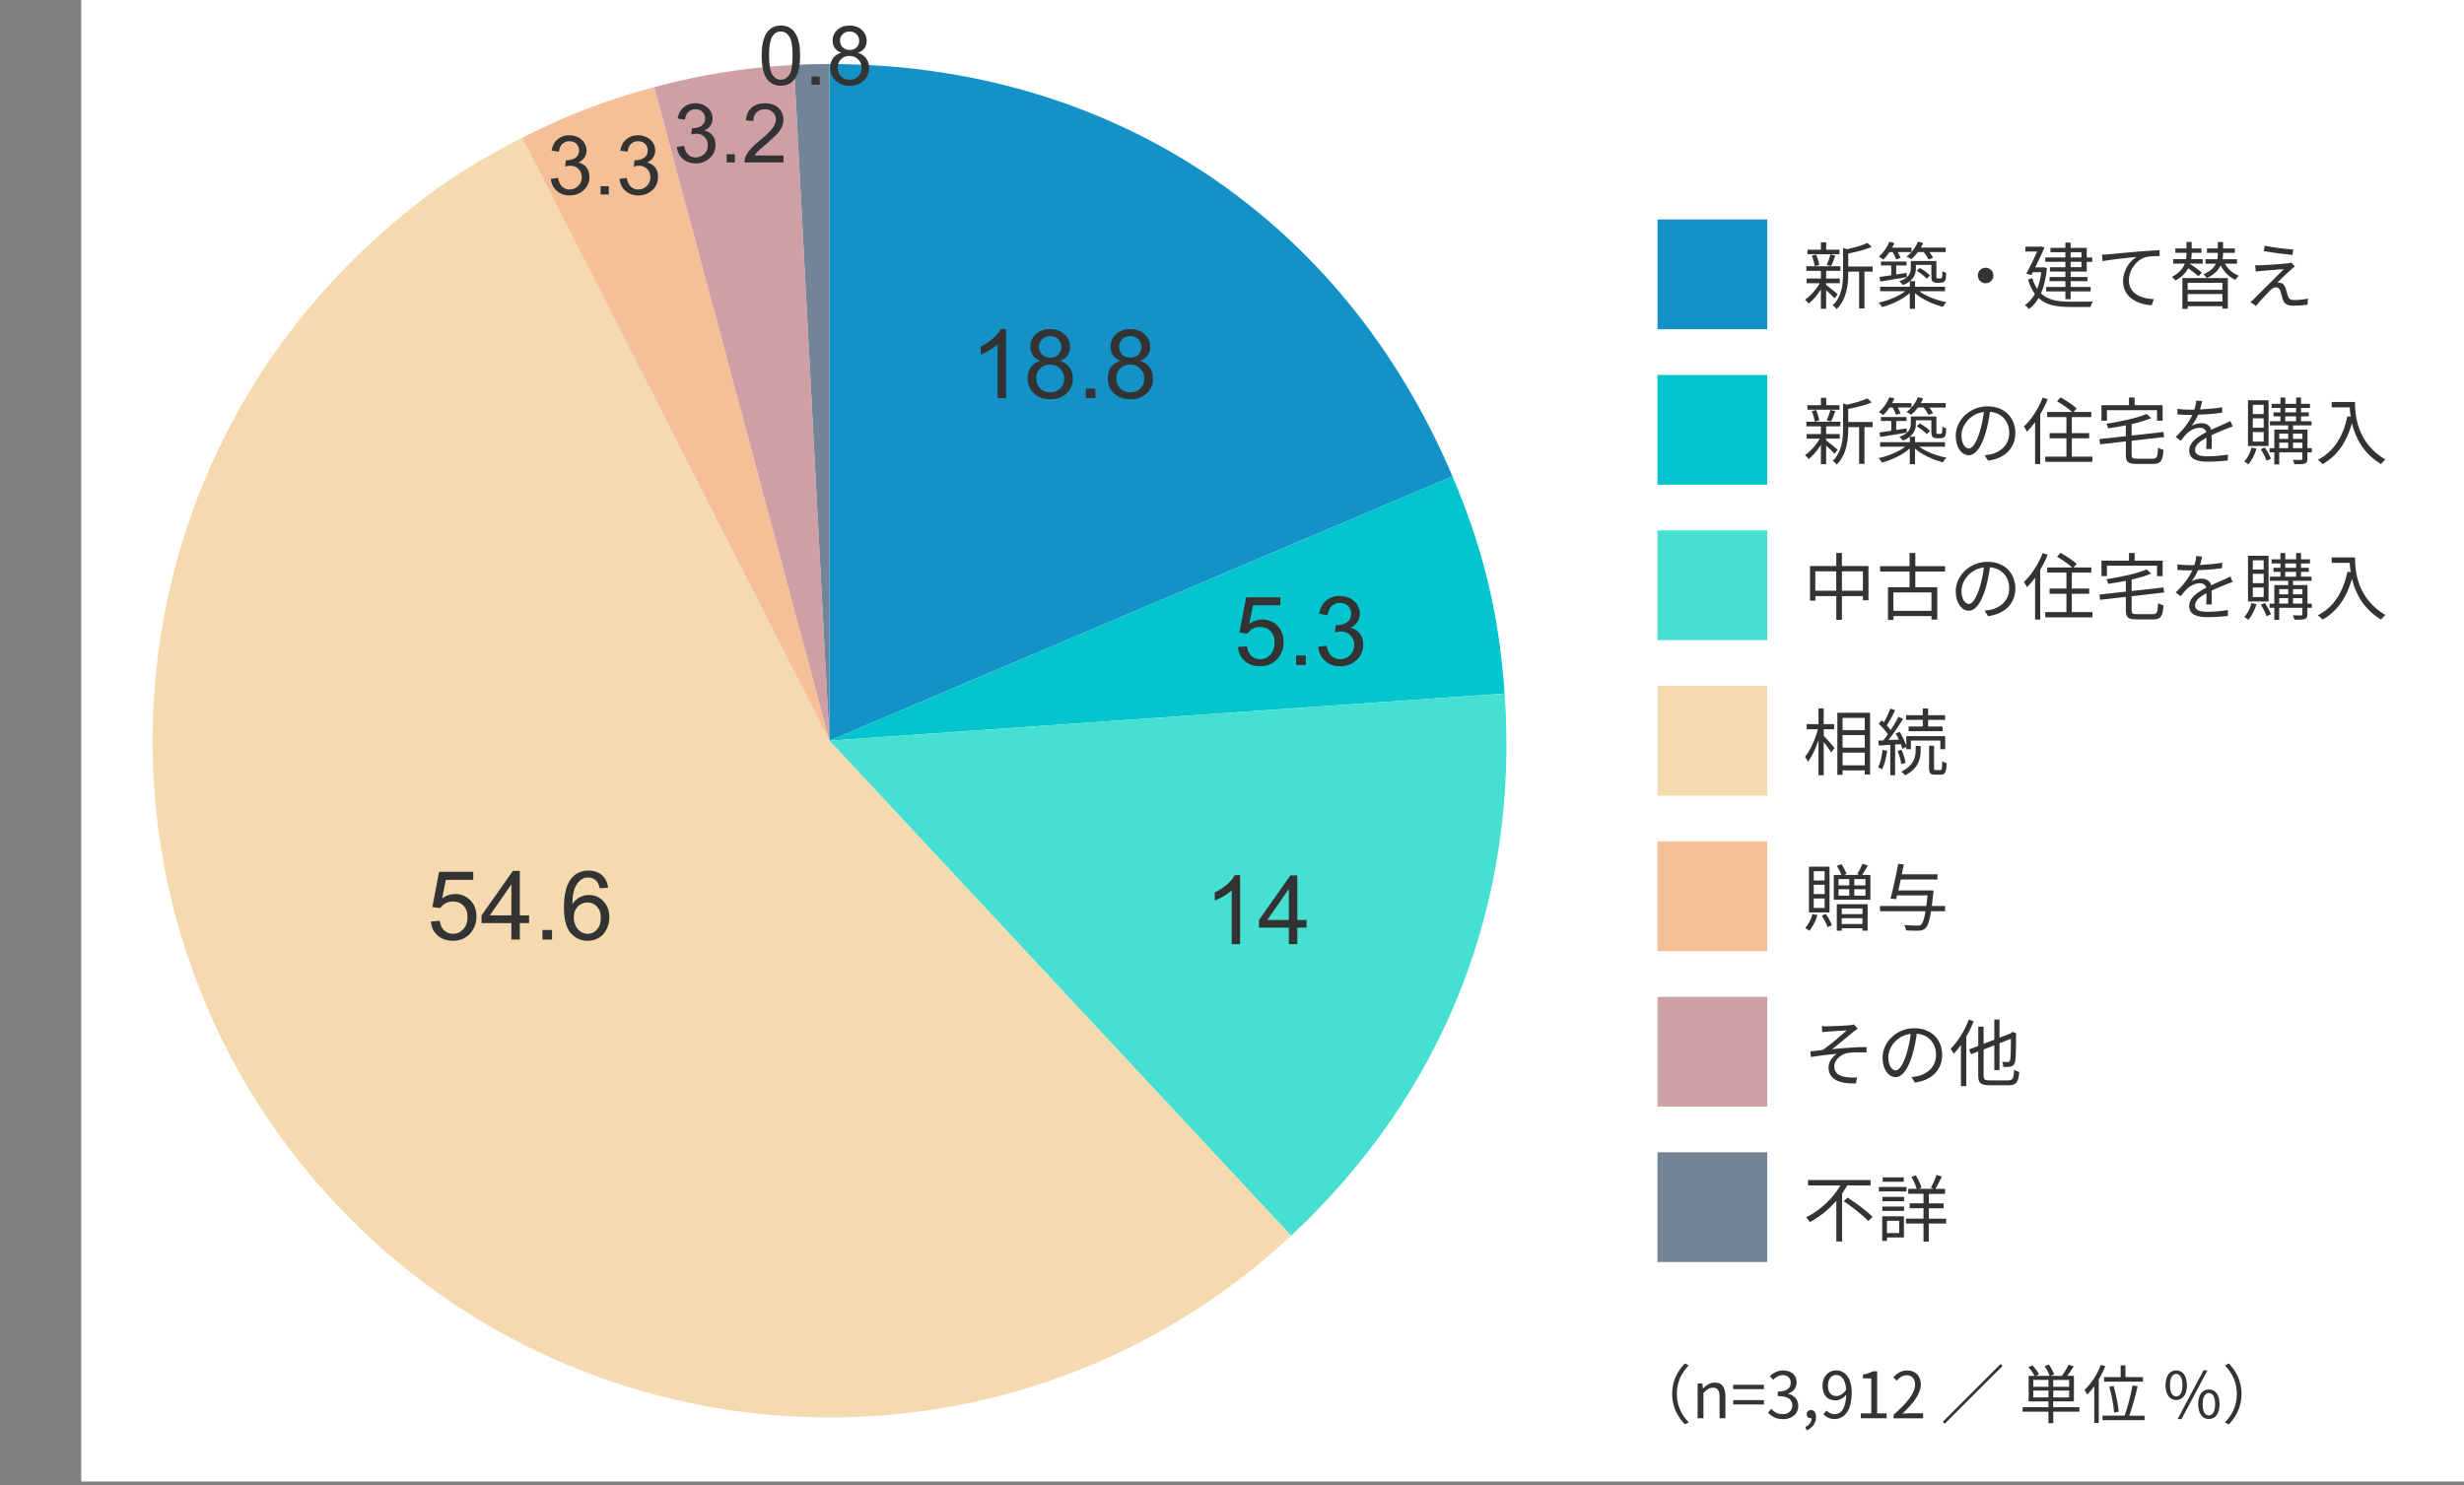 <?xml version="1.0" encoding="UTF-8"?><svg id="a" xmlns="http://www.w3.org/2000/svg" viewBox="0 0 538.76 324.83"><rect x="0" y="0" width="538.76" height="324.83" fill="#808080" stroke="none"/><defs><style>.b{fill:#f5bf98;}.c{fill:#f5dab0;}.d{fill:#fff;}.e{fill:#ce9fa5;}.f{fill:#738499;}.g{fill:#45e0d1;}.h{isolation:isolate;}.i{fill:#1492c7;}.j{fill:#04c4cd;}.k{fill:#333;}</style></defs><rect class="d" x="17.76" width="521" height="324"/><path class="i" d="M181.36,162V14c61.47,0,112.22,33.59,136.23,90.17l-136.23,57.83Z"/><path class="j" d="M181.36,162l136.23-57.83c6.77,15.95,10.2,30.22,11.4,47.5l-147.64,10.32Z"/><path class="g" d="M181.36,162l147.64-10.32c3.19,45.66-13.23,87.35-46.7,118.56l-100.94-108.24Z"/><path class="c" d="M181.36,162l100.94,108.24c-59.78,55.75-153.43,52.47-209.18-7.3-55.75-59.78-52.47-153.43,7.3-209.18,11-10.26,20.34-16.8,33.75-23.63l67.19,131.87Z"/><path class="b" d="M181.36,162L114.17,30.13c9.61-4.9,18.46-8.3,28.89-11.09l38.31,142.96Z"/><path class="e" d="M181.36,162L143.05,19.04c10.11-2.71,20.11-4.29,30.56-4.84l7.75,147.8Z"/><path class="f" d="M181.36,162l-7.75-147.8c2.61-.14,5.13-.2,7.75-.2v148Z"/><path class="k" d="M365.62,304.84c0-2.73,1.11-4.96,2.79-6.67l.84.43c-1.61,1.67-2.61,3.74-2.61,6.23s.99,4.57,2.61,6.23l-.84.43c-1.68-1.71-2.79-3.94-2.79-6.67Z"/><path class="k" d="M371.18,302.56h1.05l.11,1.09h.04c.73-.71,1.51-1.29,2.55-1.29,1.6,0,2.33,1.04,2.33,2.98v4.82h-1.27v-4.65c0-1.43-.43-2.03-1.44-2.03-.78,0-1.32.39-2.09,1.16v5.52h-1.27v-7.61Z"/><path class="k" d="M378.97,302.85h6.71v.95h-6.71v-.95ZM378.97,306.2h6.71v.95h-6.71v-.95Z"/><path class="k" d="M386.62,308.94l.64-.84c.6.63,1.39,1.18,2.55,1.18s2.09-.73,2.09-1.9c0-1.23-.83-2.06-3.19-2.06v-.98c2.12,0,2.84-.85,2.84-1.96,0-1-.67-1.62-1.74-1.65-.83.03-1.55.45-2.13,1.02l-.69-.81c.77-.71,1.68-1.23,2.87-1.23,1.72,0,2.98.92,2.98,2.58,0,1.25-.74,2.07-1.83,2.48v.06c1.22.28,2.19,1.2,2.19,2.61,0,1.83-1.47,2.93-3.29,2.93-1.61,0-2.62-.67-3.29-1.4Z"/><path class="k" d="M394.72,312.07c.87-.38,1.39-1.05,1.4-1.91-.06.01-.1.01-.15.01-.49,0-.94-.31-.94-.9,0-.55.45-.9.97-.9.67,0,1.08.57,1.08,1.51,0,1.34-.78,2.4-2.04,2.93l-.31-.76Z"/><path class="k" d="M399.39,308.5c.43.49,1.06.78,1.72.78,1.33,0,2.48-1.09,2.58-4.29-.62.77-1.5,1.27-2.37,1.27-1.71,0-2.83-1.11-2.83-3.24,0-1.99,1.34-3.33,2.94-3.33,1.98,0,3.45,1.62,3.45,4.89,0,4.16-1.79,5.76-3.73,5.76-1.11,0-1.89-.45-2.46-1.05l.7-.8ZM403.67,303.94c-.14-2.12-.92-3.24-2.24-3.24-.98,0-1.74.92-1.74,2.33s.62,2.28,1.83,2.28c.69,0,1.46-.39,2.14-1.37Z"/><path class="k" d="M406.88,309.1h2.28v-7.66h-1.82v-.81c.91-.17,1.57-.41,2.13-.73h.98v9.2h2.06v1.06h-5.63v-1.06Z"/><path class="k" d="M414.03,309.41c3.22-2.82,4.71-4.86,4.71-6.62,0-1.18-.62-2.03-1.89-2.03-.84,0-1.57.52-2.13,1.19l-.74-.73c.84-.91,1.72-1.51,3.03-1.51,1.83,0,2.98,1.21,2.98,3.04,0,2.04-1.61,4.13-4.02,6.42.53-.04,1.16-.1,1.68-.1h2.84v1.11h-6.46v-.76Z"/><path class="k" d="M437.43,298.31l.42.42-12.63,12.63-.42-.42,12.63-12.63Z"/><path class="k" d="M454.69,308.73h-5.74v2.51h-1.05v-2.51h-5.64v-.97h5.64v-1.27h-4.33v-5.59h1.29c-.27-.55-.83-1.34-1.32-1.92l.88-.39c.53.59,1.15,1.42,1.43,1.95l-.71.36h3.01c-.18-.59-.63-1.47-1.08-2.13l.92-.35c.46.67.97,1.57,1.15,2.16l-.8.32h2.49c.52-.67,1.13-1.71,1.47-2.44l1.12.36c-.43.7-.95,1.47-1.42,2.07h1.47v5.59h-4.54v1.27h5.74v.97ZM444.59,303.28h3.31v-1.5h-3.31v1.5ZM447.9,305.61v-1.5h-3.31v1.5h3.31ZM452.42,301.79h-3.47v1.5h3.47v-1.5ZM452.42,304.11h-3.47v1.5h3.47v-1.5Z"/><path class="k" d="M460.33,298.79c-.39.98-.88,1.96-1.43,2.89v9.51h-.98v-8.01c-.49.67-1.01,1.3-1.54,1.82-.11-.24-.42-.77-.6-1.02,1.42-1.32,2.77-3.38,3.59-5.49l.97.31ZM468.91,309.6v.98h-9.19v-.98h4.83c.64-1.76,1.37-4.59,1.74-6.62l1.12.2c-.48,2.07-1.21,4.69-1.85,6.43h3.35ZM463.69,301.18v-2.58h1.05v2.58h3.82v.98h-8.5v-.98h3.63ZM462.26,308.94c-.1-1.4-.53-3.82-1.04-5.67l.92-.17c.53,1.85,1.01,4.23,1.13,5.62l-1.02.22Z"/><path class="k" d="M473.5,302.92c0-2.06.92-3.22,2.33-3.22s2.34,1.16,2.34,3.22-.92,3.26-2.34,3.26-2.33-1.19-2.33-3.26ZM477.2,302.92c0-1.64-.56-2.44-1.37-2.44s-1.36.8-1.36,2.44.56,2.47,1.36,2.47,1.37-.83,1.37-2.47ZM481.79,299.7h.87l-5.67,10.65h-.85l5.66-10.65ZM480.64,307.09c0-2.06.94-3.22,2.34-3.22s2.33,1.16,2.33,3.22-.92,3.25-2.33,3.25-2.34-1.18-2.34-3.25ZM484.34,307.09c0-1.64-.56-2.44-1.36-2.44s-1.37.8-1.37,2.44.56,2.46,1.37,2.46,1.36-.83,1.36-2.46Z"/><path class="k" d="M490.12,304.84c0,2.73-1.11,4.96-2.79,6.67l-.84-.43c1.61-1.67,2.61-3.74,2.61-6.23s-1-4.57-2.61-6.23l.84-.43c1.68,1.71,2.79,3.94,2.79,6.67Z"/><rect class="f" x="362.41" y="252" width="24" height="24"/><path class="k" d="M403.92,259.25c-.35.59-.74,1.17-1.14,1.76v10.5h-1.26v-8.9c-1.62,1.84-3.57,3.49-5.79,4.66-.18-.3-.56-.77-.8-1.04,3.15-1.58,5.89-4.24,7.47-6.98h-7.07v-1.18h13.67v1.18h-5.07ZM403.99,261.92c1.86,1.2,4.29,2.99,5.46,4.21l-.94.91c-1.14-1.22-3.51-3.11-5.39-4.35l.88-.77Z"/><path class="k" d="M416.86,260.56h-6.04v-.98h6.04v.98ZM416.3,270.63h-3.71v.74h-1.04v-5.36h4.75v4.63ZM411.58,261.75h4.74v.95h-4.74v-.95ZM411.58,263.86h4.74v.96h-4.74v-.96ZM416.27,258.45h-4.61v-.96h4.61v.96ZM412.59,266.98v2.69h2.67v-2.69h-2.67ZM425.51,267.59h-3.78v3.95h-1.15v-3.95h-3.84v-1.09h3.84v-2.27h-3.04v-1.07h3.04v-2.08h-3.34v-1.1h1.84c-.21-.75-.67-1.81-1.15-2.59l.96-.35c.53.85,1.07,1.97,1.25,2.71l-.58.24h3.22l-.58-.22c.4-.77.96-1.98,1.22-2.83l1.17.37c-.45.91-.96,1.97-1.39,2.69h2.1v1.1h-3.55v2.08h3.22v1.07h-3.22v2.27h3.78v1.09Z"/><rect class="e" x="362.41" y="218" width="24" height="24"/><path class="k" d="M399.65,224.45c.69,0,3.95-.13,4.87-.24.37-.03.67-.1.86-.16l.82.93c-.22.13-.62.4-.85.59-1.18.98-3.47,2.88-4.74,3.89,2.4-.26,5.25-.48,7.52-.48v1.2c-1.55-.08-3.07-.06-4.02.08-1.54.21-3.04,1.52-3.04,2.99,0,1.58,1.28,2.13,2.72,2.32.93.13,1.71.11,2.27.06l-.26,1.3c-3.87.16-5.99-1.06-5.99-3.49,0-1.34,1.02-2.5,1.84-2.98-1.7.14-3.81.4-5.7.7l-.11-1.22c.85-.08,1.92-.22,2.72-.32,1.73-1.18,4.23-3.38,5.23-4.27-.71.05-3.46.19-4.15.26-.4.03-.88.06-1.22.1l-.06-1.31c.38.05.78.06,1.26.05Z"/><path class="k" d="M417.94,235.54c.5-.03.98-.11,1.36-.19,2.03-.45,4.02-1.95,4.02-4.69,0-2.4-1.52-4.37-4.21-4.59-.21,1.47-.51,3.07-.94,4.56-.98,3.25-2.24,4.93-3.71,4.93s-2.83-1.63-2.83-4.24c0-3.44,3.07-6.45,6.95-6.45s6.08,2.62,6.08,5.83-2.19,5.55-5.97,6.05l-.74-1.2ZM416.9,230.36c.4-1.31.71-2.82.88-4.27-3.04.38-4.9,2.99-4.9,5.12,0,2,.93,2.88,1.62,2.88s1.58-1.06,2.4-3.73Z"/><path class="k" d="M431.55,223.33c-.45,1.15-.99,2.29-1.62,3.38v10.82h-1.17v-9c-.51.72-1.06,1.38-1.58,1.94-.13-.26-.46-.86-.67-1.12,1.57-1.54,3.06-3.92,3.95-6.35l1.09.34ZM439.14,236.26c.98,0,1.14-.43,1.28-2.32.29.21.75.42,1.1.5-.21,2.19-.58,2.9-2.34,2.9h-4.18c-1.89,0-2.46-.45-2.46-2.19v-5.2l-1.55.61-.46-1.04,2.02-.78v-4.21h1.17v3.75l2.34-.91v-4.39h1.14v3.95l2.5-.96.14-.13.21-.18.82.34-.05.21c0,2.88-.05,5.19-.19,5.86-.13.74-.46,1.04-.96,1.17-.43.11-1.14.13-1.62.11-.03-.35-.14-.83-.29-1.12.43.03,1.01.03,1.22.03.29,0,.45-.06.54-.48.13-.43.16-2.11.18-4.61l-2.5.98v5.87h-1.14v-5.43l-2.34.93v5.63c0,.91.21,1.12,1.33,1.12h4.1Z"/><rect class="b" x="362.41" y="184" width="24" height="24"/><path class="k" d="M397.39,200.12c-.37,1.31-1.06,2.59-1.78,3.44-.19-.18-.64-.48-.9-.64.74-.75,1.3-1.89,1.6-3.04l1.07.24ZM400.03,199.54h-4.5v-10h4.5v10ZM398.96,190.53h-2.38v2.03h2.38v-2.03ZM398.96,193.49h-2.38v2.05h2.38v-2.05ZM398.96,196.49h-2.38v2.08h2.38v-2.08ZM399.22,199.86c.53.77,1.07,1.79,1.33,2.46l-.94.45c-.22-.67-.78-1.75-1.28-2.51l.9-.4ZM408.96,191.36v5.41h-8v-5.41h1.67c-.19-.59-.61-1.39-.99-2l.99-.37c.45.66.93,1.55,1.12,2.13l-.56.24h3.41l-.53-.19c.4-.61.9-1.58,1.15-2.26l1.17.37c-.4.74-.85,1.5-1.23,2.08h1.81ZM401.62,197.75h6.74v5.79h-1.12v-.54h-4.53v.54h-1.09v-5.79ZM402,193.64h2.35v-1.38h-2.35v1.38ZM402,195.88h2.35v-1.41h-2.35v1.41ZM402.71,198.68v1.23h4.53v-1.23h-4.53ZM407.23,202.07v-1.26h-4.53v1.26h4.53ZM407.89,192.26h-2.45v1.38h2.45v-1.38ZM407.89,194.47h-2.45v1.41h2.45v-1.41Z"/><path class="k" d="M425.28,199.29h-3.06c-.32,2.13-.69,3.18-1.18,3.68-.4.4-.79.51-1.42.56-.58.03-1.71.02-2.85-.06-.03-.34-.19-.85-.43-1.17,1.23.11,2.4.13,2.87.13.4,0,.62-.03.83-.21.38-.34.7-1.22.99-2.93h-9.96v-1.15h10.12c.1-.67.18-1.44.27-2.32h-6.66c-.06.3-.14.58-.21.83l-1.23-.13c.54-1.92,1.26-5.22,1.68-7.6l1.22.11c-.13.67-.27,1.42-.43,2.18h7.8v1.14h-8.02c-.18.82-.37,1.63-.54,2.38h7.68s-.02.38-.03.56c-.11,1.09-.21,2.03-.32,2.85h2.9v1.15Z"/><rect class="c" x="362.41" y="150" width="24" height="24"/><path class="k" d="M398.77,160.9c.58.59,2.03,2.26,2.35,2.69l-.74.98c-.29-.53-1.01-1.52-1.62-2.3v7.27h-1.14v-7.65c-.62,1.84-1.46,3.62-2.32,4.71-.13-.34-.43-.8-.62-1.09,1.1-1.33,2.24-3.81,2.8-6.02h-2.45v-1.12h2.59v-3.43h1.14v3.43h2.27v1.12h-2.27v1.42ZM408.9,155.88v13.51h-1.17v-.91h-4.85v.96h-1.14v-13.56h7.16ZM402.88,157v2.67h4.85v-2.67h-4.85ZM402.88,163.51h4.85v-2.75h-4.85v2.75ZM407.73,167.37v-2.77h-4.85v2.77h4.85Z"/><path class="k" d="M412.64,164.18c-.22,1.5-.59,3.04-1.1,4.07-.18-.14-.66-.35-.88-.43.5-.98.8-2.42.98-3.81l1.01.18ZM414.37,162.81v6.74h-1.06v-6.67l-2.51.16-.11-1.07,1.1-.05c.32-.4.66-.85.99-1.33-.46-.72-1.26-1.63-1.98-2.32l.64-.75c.16.14.32.29.48.45.53-.91,1.09-2.13,1.42-3.01l1.04.38c-.54,1.1-1.23,2.4-1.84,3.3.34.35.62.7.86,1.02.66-.99,1.26-2.03,1.71-2.9l1.01.46c-.91,1.46-2.13,3.27-3.22,4.63l2.3-.11c-.22-.46-.46-.93-.72-1.34l.88-.35c.59.93,1.17,2.15,1.46,3.01v-2.06h8.5v2.85h-1.06v-1.89h-6.44v1.89h-1.01v-.48l-.86.4c-.06-.3-.18-.66-.34-1.02l-1.26.08ZM415.71,167.13c-.08-.77-.4-1.98-.8-2.9l.88-.26c.4.91.75,2.1.85,2.88l-.93.27ZM418.87,163.13h1.09v.99c0,1.58-.35,3.9-3.39,5.44-.19-.22-.56-.59-.85-.8,2.85-1.39,3.15-3.39,3.15-4.66v-.98ZM420.42,157.43h-3.65v-1.01h3.65v-1.49h1.17v1.49h3.71v1.01h-3.71v1.46h3.17v1.01h-7.43v-1.01h3.09v-1.46ZM424.26,168.42c.32,0,.4-.26.43-1.97.21.21.67.38.96.46-.08,2-.37,2.51-1.26,2.51h-1.28c-1.06,0-1.31-.32-1.31-1.47v-4.85h1.09v4.85c0,.4.05.46.37.46h1.01Z"/><rect class="g" x="362.41" y="116" width="24" height="24"/><path class="k" d="M408.55,123.78v7.49h-1.22v-.91h-4.59v5.19h-1.23v-5.19h-4.58v.99h-1.17v-7.57h5.75v-2.85h1.23v2.85h5.81ZM401.5,129.19v-4.24h-4.58v4.24h4.58ZM407.33,129.19v-4.24h-4.59v4.24h4.59Z"/><path class="k" d="M418.79,124.98v3.44h4.8v7.09h-1.26v-.78h-8.32v.85h-1.2v-7.15h4.72v-3.44h-6.45v-1.17h6.45v-2.88h1.26v2.88h6.51v1.17h-6.51ZM422.32,129.56h-8.32v4.03h8.32v-4.03Z"/><path class="k" d="M433.94,133.54c.5-.03.98-.11,1.36-.19,2.03-.45,4.02-1.95,4.02-4.69,0-2.4-1.52-4.37-4.21-4.59-.21,1.47-.51,3.07-.94,4.56-.98,3.25-2.24,4.93-3.71,4.93s-2.83-1.63-2.83-4.24c0-3.44,3.07-6.45,6.95-6.45s6.08,2.62,6.08,5.83-2.19,5.55-5.97,6.05l-.74-1.2ZM432.9,128.36c.4-1.31.71-2.82.88-4.27-3.04.38-4.9,2.99-4.9,5.12,0,2,.93,2.88,1.62,2.88s1.58-1.06,2.4-3.73Z"/><path class="k" d="M447.73,121.31c-.45,1.12-1.01,2.26-1.63,3.3v10.88h-1.12v-9.17c-.58.8-1.17,1.5-1.78,2.11-.11-.26-.46-.9-.67-1.15,1.62-1.52,3.17-3.89,4.1-6.31l1.1.34ZM457.51,133.86v1.14h-10.31v-1.14h4.63v-4h-3.68v-1.14h3.68v-3.5h-4.21v-1.12h5.46c-.78-.72-2.19-1.7-3.31-2.35l.78-.85c1.18.67,2.75,1.7,3.52,2.42l-.69.78h3.89v1.12h-4.26v3.5h3.79v1.14h-3.79v4h4.5Z"/><path class="k" d="M470.71,134.31c.93,0,1.07-.42,1.17-2.42.29.22.83.4,1.18.5-.19,2.4-.58,3.07-2.29,3.07h-3.57c-1.86,0-2.38-.42-2.38-1.97v-2.96l-5.62.64-.16-1.14,5.78-.64v-2.37c-1.3.26-2.63.48-3.87.66-.05-.29-.22-.75-.37-1.01,3.19-.5,6.8-1.25,8.79-2.16l.98.94c-1.17.5-2.66.93-4.26,1.3v2.5l6.95-.78.16,1.1-7.11.82v3.11c0,.67.18.82,1.2.82h3.42ZM460.69,126h-1.2v-3.39h6.02v-1.67h1.23v1.67h6.13v3.39h-1.23v-2.29h-10.95v2.29Z"/><path class="k" d="M482.4,132.17c.05-.61.06-1.63.06-2.46-1.47.8-2.5,1.62-2.5,2.66,0,1.25,1.23,1.42,2.87,1.42,1.23,0,2.93-.14,4.32-.38l-.03,1.3c-1.2.14-2.96.26-4.34.26-2.27,0-4.1-.48-4.1-2.42s1.89-3.06,3.73-4.02c-.16-.66-.74-.98-1.42-.98-1.04,0-2,.51-2.74,1.17-.45.43-.9,1.02-1.44,1.67l-1.09-.82c2.02-1.95,3.06-3.59,3.65-4.83h-.66c-.67,0-1.74-.03-2.61-.1v-1.2c.85.1,1.95.16,2.67.16.34,0,.67,0,1.04-.02.22-.7.37-1.42.4-1.97l1.31.11c-.11.45-.26,1.1-.48,1.83,1.62-.08,3.35-.22,4.85-.48l-.02,1.18c-1.57.24-3.52.38-5.25.45-.35.82-.85,1.7-1.42,2.43.58-.37,1.49-.59,2.19-.59,1.02,0,1.86.5,2.1,1.44,1.09-.51,2.05-.9,2.88-1.28.48-.21.87-.4,1.31-.62l.51,1.2c-.4.11-.98.34-1.39.5-.9.35-2.03.82-3.23,1.38.02.91.03,2.26.05,3.03h-1.23Z"/><path class="k" d="M493.39,132.12c-.37,1.31-1.06,2.59-1.78,3.44-.19-.18-.64-.48-.9-.64.74-.75,1.3-1.89,1.6-3.04l1.07.24ZM496.03,131.54h-4.5v-10h4.5v10ZM494.96,122.53h-2.38v2.03h2.38v-2.03ZM494.96,125.49h-2.38v2.05h2.38v-2.05ZM494.96,128.49h-2.38v2.08h2.38v-2.08ZM495.22,131.86c.53.77,1.07,1.79,1.33,2.46l-.94.45c-.22-.67-.78-1.75-1.28-2.51l.9-.4ZM505.48,132.92h-.96v1.39c0,.58-.13.88-.53,1.06-.45.16-1.17.16-2.32.16-.05-.27-.19-.69-.34-.96.83.02,1.6.02,1.82.02.19-.02.27-.06.27-.27v-1.39h-5.06v2.64h-1.07v-2.64h-1.04v-.91h1.04v-4.07h3.03v-.93h-4v-.9h2.31v-1.06h-1.52v-.88h1.52v-.96h-1.94v-.9h1.94v-1.38h1.06v1.38h2.37v-1.38h1.07v1.38h1.95v.9h-1.95v.96h1.7v.88h-1.7v1.06h2.29v.9h-4.03v.93h3.14v4.07h.96v.91ZM498.37,128.84v1.14h1.95v-1.14h-1.95ZM498.37,132.01h1.95v-1.2h-1.95v1.2ZM499.68,124.18h2.37v-.96h-2.37v.96ZM499.68,126.12h2.37v-1.06h-2.37v1.06ZM501.38,128.84v1.14h2.05v-1.14h-2.05ZM503.43,132.01v-1.2h-2.05v1.2h2.05Z"/><path class="k" d="M514.93,121.91c0,2.83.37,8.87,6.64,12.6-.27.19-.75.7-.96.99-3.94-2.39-5.63-5.89-6.35-8.92-1.18,4.15-3.2,7.06-6.39,8.93-.22-.24-.75-.74-1.07-.94,3.54-1.84,5.51-5.06,6.48-9.54l.7.11c-.11-.74-.18-1.44-.21-2.05h-3.94v-1.18h5.09Z"/><rect class="j" x="362.41" y="82" width="24" height="24"/><path class="k" d="M401.12,99.24c-.34-.4-1.15-1.18-1.83-1.79v4.07h-1.15v-4.21c-.78,1.23-1.78,2.38-2.67,3.09-.19-.27-.54-.66-.8-.87,1.15-.75,2.42-2.19,3.22-3.6h-2.87v-1.01h3.12v-1.68h-3.17v-1.01h7.43v1.01h-3.11v1.68h2.98v1.01h-2.98v.38c.61.45,2.16,1.71,2.53,2.05l-.7.88ZM402.21,89.6h-7.01v-.99h2.95v-1.62h1.15v1.62h2.91v.99ZM396.78,92.21c-.06-.62-.32-1.58-.62-2.3l.93-.24c.34.72.61,1.66.69,2.27l-.99.27ZM399.41,91.96c.29-.64.66-1.63.8-2.32l1.09.26c-.3.8-.62,1.7-.93,2.27l-.96-.21ZM409.46,93.41h-1.79v8.04h-1.17v-8.04h-2.38v.4c0,2.38-.3,5.59-2.54,7.81-.14-.26-.58-.67-.85-.83,2.03-1.98,2.26-4.75,2.26-6.99v-5.57l.86.27c1.63-.35,3.43-.86,4.45-1.38l.96.88c-1.36.61-3.36,1.09-5.14,1.44v2.85h5.35v1.12Z"/><path class="k" d="M419.65,97.69c1.47,1.09,3.84,2,5.94,2.4-.26.24-.59.7-.77,1.01-2.13-.53-4.56-1.65-6.1-2.99v3.41h-1.14v-3.43c-1.55,1.38-3.97,2.53-6.08,3.06-.16-.3-.5-.74-.75-.96,2.07-.43,4.39-1.38,5.83-2.5h-5.49v-.98h6.5v-1.2c-.38.32-.88.59-1.52.85-.14-.24-.56-.66-.77-.82,2.13-.78,2.5-1.86,2.5-2.88v-1.58h5.6v3.23c0,.29,0,.46.08.53.05.03.13.05.26.05h.42c.13,0,.26,0,.32-.05.08-.03.14-.14.18-.34.03-.19.05-.64.06-1.23.19.19.54.34.82.42-.02.61-.06,1.28-.16,1.5-.08.24-.24.42-.45.51-.16.11-.48.14-.72.14h-.74c-.32,0-.67-.08-.88-.27-.22-.21-.29-.46-.29-1.31v-2.34h-3.39v.78c0,.94-.27,1.95-1.3,2.79h1.12v1.22h6.56v.98h-5.63ZM413.15,89.14c-.43.62-.9,1.2-1.36,1.65-.21-.19-.69-.5-.96-.66.94-.82,1.81-2.05,2.29-3.27l1.1.29c-.14.34-.3.67-.48,1.01h4.21v.96c.59-.66,1.09-1.46,1.41-2.26l1.14.27c-.14.35-.32.69-.5,1.02h5.43v.98h-3.57c.34.43.66.91.82,1.26l-1.01.35c-.19-.45-.62-1.07-1.04-1.62h-1.26c-.46.61-.96,1.15-1.47,1.58-.22-.18-.75-.45-1.02-.59.38-.29.74-.62,1.07-.99h-3.01c.27.45.51.94.62,1.3l-.98.29c-.13-.42-.43-1.04-.74-1.58h-.69ZM410.97,94.57c.7-.1,1.6-.22,2.56-.37v-2.14h-2.26v-.86h5.6v.86h-2.26v1.97c.74-.11,1.5-.22,2.27-.35l.05.93c-2.08.35-4.23.69-5.79.96l-.18-.99ZM419.78,92.6c.8.45,1.76,1.14,2.22,1.63l-.7.72c-.46-.51-1.41-1.25-2.19-1.73l.67-.62Z"/><path class="k" d="M433.94,99.54c.5-.03.98-.11,1.36-.19,2.03-.45,4.02-1.95,4.02-4.69,0-2.4-1.52-4.37-4.21-4.59-.21,1.47-.51,3.07-.94,4.56-.98,3.25-2.24,4.93-3.71,4.93s-2.83-1.63-2.83-4.24c0-3.44,3.07-6.45,6.95-6.45s6.08,2.62,6.08,5.83-2.19,5.55-5.97,6.05l-.74-1.2ZM432.9,94.36c.4-1.31.71-2.82.88-4.27-3.04.38-4.9,2.99-4.9,5.12,0,2,.93,2.88,1.62,2.88s1.58-1.06,2.4-3.73Z"/><path class="k" d="M447.73,87.31c-.45,1.12-1.01,2.26-1.63,3.3v10.88h-1.12v-9.17c-.58.8-1.17,1.5-1.78,2.11-.11-.26-.46-.9-.67-1.15,1.62-1.52,3.17-3.89,4.1-6.31l1.1.34ZM457.51,99.86v1.14h-10.31v-1.14h4.63v-4h-3.68v-1.14h3.68v-3.5h-4.21v-1.12h5.46c-.78-.72-2.19-1.7-3.31-2.35l.78-.85c1.18.67,2.75,1.7,3.52,2.42l-.69.78h3.89v1.12h-4.26v3.5h3.79v1.14h-3.79v4h4.5Z"/><path class="k" d="M470.71,100.31c.93,0,1.07-.42,1.17-2.42.29.22.83.4,1.18.5-.19,2.4-.58,3.07-2.29,3.07h-3.57c-1.86,0-2.38-.42-2.38-1.97v-2.96l-5.62.64-.16-1.14,5.78-.64v-2.37c-1.3.26-2.63.48-3.87.66-.05-.29-.22-.75-.37-1.01,3.19-.5,6.8-1.25,8.79-2.16l.98.94c-1.17.5-2.66.93-4.26,1.3v2.5l6.95-.78.16,1.1-7.11.82v3.11c0,.67.18.82,1.2.82h3.42ZM460.69,92h-1.2v-3.39h6.02v-1.67h1.23v1.67h6.13v3.39h-1.23v-2.29h-10.95v2.29Z"/><path class="k" d="M482.4,98.17c.05-.61.06-1.63.06-2.46-1.47.8-2.5,1.62-2.5,2.66,0,1.25,1.23,1.42,2.87,1.42,1.23,0,2.93-.14,4.32-.38l-.03,1.3c-1.2.14-2.96.26-4.34.26-2.27,0-4.1-.48-4.1-2.42s1.89-3.06,3.73-4.02c-.16-.66-.74-.98-1.42-.98-1.04,0-2,.51-2.74,1.17-.45.43-.9,1.02-1.44,1.67l-1.09-.82c2.02-1.95,3.06-3.59,3.65-4.83h-.66c-.67,0-1.74-.03-2.61-.1v-1.2c.85.1,1.95.16,2.67.16.34,0,.67,0,1.04-.02.22-.71.37-1.42.4-1.97l1.31.11c-.11.45-.26,1.1-.48,1.83,1.62-.08,3.35-.22,4.85-.48l-.02,1.18c-1.57.24-3.52.38-5.25.45-.35.82-.85,1.7-1.42,2.43.58-.37,1.49-.59,2.19-.59,1.02,0,1.86.5,2.1,1.44,1.09-.51,2.05-.9,2.88-1.28.48-.21.87-.4,1.31-.62l.51,1.2c-.4.11-.98.34-1.39.5-.9.35-2.03.82-3.23,1.38.02.91.03,2.26.05,3.03h-1.23Z"/><path class="k" d="M493.39,98.12c-.37,1.31-1.06,2.59-1.78,3.44-.19-.18-.64-.48-.9-.64.74-.75,1.3-1.89,1.6-3.04l1.07.24ZM496.03,97.54h-4.5v-10h4.5v10ZM494.96,88.53h-2.38v2.03h2.38v-2.03ZM494.96,91.49h-2.38v2.05h2.38v-2.05ZM494.96,94.49h-2.38v2.08h2.38v-2.08ZM495.22,97.86c.53.77,1.07,1.79,1.33,2.46l-.94.45c-.22-.67-.78-1.75-1.28-2.51l.9-.4ZM505.48,98.92h-.96v1.39c0,.58-.13.88-.53,1.06-.45.16-1.17.16-2.32.16-.05-.27-.19-.69-.34-.96.83.02,1.6.02,1.82.02.19-.02.27-.06.27-.27v-1.39h-5.06v2.64h-1.07v-2.64h-1.04v-.91h1.04v-4.07h3.03v-.93h-4v-.9h2.31v-1.06h-1.52v-.88h1.52v-.96h-1.94v-.9h1.94v-1.38h1.06v1.38h2.37v-1.38h1.07v1.38h1.95v.9h-1.95v.96h1.7v.88h-1.7v1.06h2.29v.9h-4.03v.93h3.14v4.07h.96v.91ZM498.37,94.84v1.14h1.95v-1.14h-1.95ZM498.37,98.01h1.95v-1.2h-1.95v1.2ZM499.68,90.18h2.37v-.96h-2.37v.96ZM499.68,92.12h2.37v-1.06h-2.37v1.06ZM501.38,94.84v1.14h2.05v-1.14h-2.05ZM503.43,98.01v-1.2h-2.05v1.2h2.05Z"/><path class="k" d="M514.93,87.91c0,2.83.37,8.87,6.64,12.6-.27.19-.75.7-.96.99-3.94-2.39-5.63-5.89-6.35-8.92-1.18,4.15-3.2,7.06-6.39,8.93-.22-.24-.75-.74-1.07-.94,3.54-1.84,5.51-5.06,6.48-9.54l.7.11c-.11-.74-.18-1.44-.21-2.05h-3.94v-1.18h5.09Z"/><rect class="i" x="362.41" y="48" width="24" height="24"/><path class="k" d="M401.12,65.24c-.34-.4-1.15-1.18-1.83-1.79v4.07h-1.15v-4.21c-.78,1.23-1.78,2.38-2.67,3.09-.19-.27-.54-.66-.8-.87,1.15-.75,2.42-2.19,3.22-3.6h-2.87v-1.01h3.12v-1.68h-3.17v-1.01h7.43v1.01h-3.11v1.68h2.98v1.01h-2.98v.38c.61.45,2.16,1.71,2.53,2.05l-.7.88ZM402.21,55.6h-7.01v-.99h2.95v-1.62h1.15v1.62h2.91v.99ZM396.78,58.21c-.06-.62-.32-1.58-.62-2.3l.93-.24c.34.72.61,1.66.69,2.27l-.99.27ZM399.41,57.96c.29-.64.66-1.63.8-2.32l1.09.26c-.3.8-.62,1.7-.93,2.27l-.96-.21ZM409.46,59.41h-1.79v8.04h-1.17v-8.04h-2.38v.4c0,2.38-.3,5.59-2.54,7.81-.14-.26-.58-.67-.85-.83,2.03-1.98,2.26-4.75,2.26-6.99v-5.57l.86.27c1.63-.35,3.43-.86,4.45-1.38l.96.88c-1.36.61-3.36,1.09-5.14,1.44v2.85h5.35v1.12Z"/><path class="k" d="M419.65,63.69c1.47,1.09,3.84,2,5.94,2.4-.26.24-.59.7-.77,1.01-2.13-.53-4.56-1.65-6.1-2.99v3.41h-1.14v-3.43c-1.55,1.38-3.97,2.53-6.08,3.06-.16-.3-.5-.74-.75-.96,2.07-.43,4.39-1.38,5.83-2.5h-5.49v-.98h6.5v-1.2c-.38.32-.88.59-1.52.85-.14-.24-.56-.66-.77-.82,2.13-.78,2.5-1.86,2.5-2.88v-1.58h5.6v3.23c0,.29,0,.46.08.53.05.03.13.05.26.05h.42c.13,0,.26,0,.32-.05.08-.03.14-.14.18-.34.03-.19.05-.64.06-1.23.19.19.54.34.82.42-.02.61-.06,1.28-.16,1.5-.08.24-.24.42-.45.51-.16.11-.48.14-.72.14h-.74c-.32,0-.67-.08-.88-.27-.22-.21-.29-.46-.29-1.31v-2.34h-3.39v.78c0,.94-.27,1.95-1.3,2.79h1.12v1.22h6.56v.98h-5.63ZM413.15,55.14c-.43.62-.9,1.2-1.36,1.65-.21-.19-.69-.5-.96-.66.94-.82,1.81-2.05,2.29-3.27l1.1.29c-.14.34-.3.67-.48,1.01h4.21v.96c.59-.66,1.09-1.46,1.41-2.26l1.14.27c-.14.35-.32.69-.5,1.02h5.43v.98h-3.57c.34.43.66.91.82,1.26l-1.01.35c-.19-.45-.62-1.07-1.04-1.62h-1.26c-.46.61-.96,1.15-1.47,1.58-.22-.18-.75-.45-1.02-.59.38-.29.74-.62,1.07-.99h-3.01c.27.45.51.94.62,1.3l-.98.29c-.13-.42-.43-1.04-.74-1.58h-.69ZM410.97,60.57c.7-.1,1.6-.22,2.56-.37v-2.14h-2.26v-.86h5.6v.86h-2.26v1.97c.74-.11,1.5-.22,2.27-.35l.05.93c-2.08.35-4.23.69-5.79.96l-.18-.99ZM419.78,58.6c.8.45,1.76,1.14,2.22,1.63l-.7.72c-.46-.51-1.41-1.25-2.19-1.73l.67-.62Z"/><path class="k" d="M434.16,58.55c.94,0,1.7.75,1.7,1.7s-.75,1.7-1.7,1.7-1.7-.75-1.7-1.7.75-1.7,1.7-1.7Z"/><path class="k" d="M447.58,58.63c-.24,2.24-.69,4.08-1.31,5.54,1.55,1.47,3.73,1.81,6.39,1.81.66,0,4.1,0,4.93-.02-.19.29-.42.82-.5,1.17h-4.47c-2.91,0-5.2-.38-6.88-1.94-.58,1.01-1.28,1.81-2.1,2.38-.18-.24-.62-.67-.9-.83.87-.58,1.6-1.39,2.19-2.46-.61-.8-1.1-1.83-1.5-3.12l.93-.35c.29.96.64,1.75,1.07,2.38.42-1.02.72-2.24.91-3.65h-1.86l-.32.62-1.09-.3c.8-1.5,1.73-3.44,2.37-4.85h-2.58v-1.06h3.17l.19-.06.82.24c-.51,1.22-1.3,2.83-2.03,4.35h1.65l.22-.03.69.18ZM451.6,57.25h-4.4v-.95h4.4v-1.15h-3.26v-.94h3.26v-1.15h1.15v1.15h3.52v2.1h1.2v.95h-1.2v2.14h-3.52v1.18h3.68v.91h-3.68v1.26h4.37v.98h-4.37v1.7h-1.15v-1.7h-4.19v-.98h4.19v-1.26h-3.46v-.91h3.46v-1.18h-3.38v-.96h3.38v-1.18ZM452.75,56.31h2.37v-1.15h-2.37v1.15ZM455.12,57.25h-2.37v1.18h2.37v-1.18Z"/><path class="k" d="M460.99,55.62c1.04-.1,4.03-.4,6.95-.64,1.73-.14,3.22-.22,4.27-.27v1.28c-.9,0-2.29.02-3.11.26-2.26.72-3.62,3.12-3.62,4.99,0,3.11,2.88,4.08,5.46,4.18l-.46,1.33c-2.93-.11-6.27-1.68-6.27-5.22,0-2.48,1.49-4.48,2.95-5.35-1.39.16-5.71.58-7.43.93l-.14-1.41c.61-.02,1.1-.05,1.41-.08Z"/><path class="k" d="M480.7,60.42c-.5-.46-1.39-1.15-2.23-1.76-.51.98-1.38,1.9-2.79,2.69-.18-.22-.53-.62-.78-.82,1.62-.8,2.42-1.84,2.8-2.87h-2.53v-.98h2.8c.1-.5.11-.98.11-1.39h-2.43v-.96h2.43v-1.41h1.14v1.41h2.13v.96h-2.13c0,.43-.03.91-.11,1.39h2.51v.98h-2.74l-.02.05c.88.59,2,1.39,2.58,1.9l-.75.8ZM477.18,60.82h9.94v6.67h-1.18v-.53h-7.6v.59h-1.15v-6.74ZM478.34,61.85v1.54h7.6v-1.54h-7.6ZM485.94,65.94v-1.63h-7.6v1.63h7.6ZM486.48,57.67c.66,1.18,1.73,2.16,3.07,2.64-.27.19-.61.61-.75.9-1.42-.62-2.53-1.76-3.25-3.15-.46.99-1.38,1.98-3.01,2.75-.16-.26-.5-.64-.74-.85,1.5-.61,2.29-1.44,2.71-2.29h-2.27v-.98h2.58c.1-.43.11-.86.11-1.23v-.16h-2.37v-.96h2.37v-1.41h1.15v1.41h2.58v.96h-2.58v.16c0,.38-.03.82-.1,1.23h3.15v.98h-2.66Z"/><path class="k" d="M500.9,59c-.61.54-2.37,2.18-2.96,2.8.16-.02.45,0,.59.05.62.06.99.48,1.22,1.14.14.46.35,1.26.53,1.78.18.59.54.85,1.36.85,1.04,0,2.26-.14,2.99-.34l-.08,1.36c-.67.11-2.13.22-2.98.22-1.26,0-2.07-.29-2.42-1.34-.14-.46-.38-1.39-.53-1.86-.19-.54-.53-.83-.96-.83s-.8.22-1.17.58c-.59.58-2.31,2.37-3.2,3.5l-1.23-.83c.21-.16.5-.42.79-.72.64-.62,4.96-4.95,6.53-6.51-1.25.08-3.91.32-4.88.4-.51.03-.93.1-1.28.14l-.11-1.41c.37.03.85.05,1.34.03.91-.02,4.59-.27,5.79-.42.27-.03.61-.11.75-.18l.77.87c-.29.21-.69.54-.86.72ZM501.44,54.58l-.18,1.18c-1.58-.14-4.35-.5-6.29-.85l.21-1.17c1.73.37,4.75.74,6.26.83Z"/><g class="h"><path class="k" d="M219.98,87.08h-1.85v-11.76c-.44.42-1.03.85-1.75,1.27-.72.42-1.37.74-1.94.95v-1.78c1.03-.49,1.93-1.07,2.71-1.76s1.32-1.36,1.64-2.01h1.19v15.09Z"/><path class="k" d="M227.54,78.93c-.77-.28-1.33-.68-1.7-1.2s-.55-1.14-.55-1.87c0-1.09.39-2.01,1.18-2.76.79-.74,1.83-1.12,3.14-1.12s2.37.38,3.17,1.14c.8.76,1.2,1.69,1.2,2.78,0,.7-.18,1.3-.55,1.82-.37.52-.92.92-1.67,1.19.92.3,1.63.79,2.11,1.46.48.67.72,1.47.72,2.4,0,1.29-.45,2.37-1.36,3.24-.91.88-2.11,1.31-3.59,1.31s-2.68-.44-3.59-1.32c-.91-.88-1.36-1.97-1.36-3.29,0-.98.25-1.8.74-2.46.5-.66,1.2-1.11,2.12-1.35ZM226.58,82.74c0,.53.12,1.04.37,1.53s.62.87,1.11,1.14c.49.27,1.02.4,1.59.4.88,0,1.61-.28,2.18-.85s.86-1.29.86-2.16-.3-1.62-.89-2.21-1.33-.87-2.22-.87-1.59.29-2.16.86c-.57.57-.86,1.29-.86,2.15ZM227.18,75.8c0,.71.23,1.29.69,1.74s1.05.68,1.78.68,1.29-.22,1.75-.67c.45-.45.68-1,.68-1.65s-.23-1.25-.7-1.71c-.47-.46-1.05-.69-1.75-.69s-1.29.23-1.75.68-.7.99-.7,1.62Z"/><path class="k" d="M237.42,87.08v-2.1h2.1v2.1h-2.1Z"/><path class="k" d="M245.06,78.93c-.77-.28-1.33-.68-1.7-1.2s-.55-1.14-.55-1.87c0-1.09.39-2.01,1.18-2.76.79-.74,1.83-1.12,3.14-1.12s2.37.38,3.17,1.14c.8.76,1.2,1.69,1.2,2.78,0,.7-.18,1.3-.55,1.82-.37.52-.92.92-1.67,1.19.92.3,1.63.79,2.11,1.46.48.67.72,1.47.72,2.4,0,1.29-.45,2.37-1.36,3.24-.91.88-2.11,1.31-3.59,1.31s-2.68-.44-3.59-1.32c-.91-.88-1.36-1.97-1.36-3.29,0-.98.25-1.8.74-2.46.5-.66,1.2-1.11,2.12-1.35ZM244.09,82.74c0,.53.12,1.04.37,1.53s.62.87,1.11,1.14c.49.27,1.02.4,1.59.4.88,0,1.61-.28,2.18-.85s.86-1.29.86-2.16-.3-1.62-.89-2.21-1.33-.87-2.22-.87-1.59.29-2.16.86c-.57.57-.86,1.29-.86,2.15ZM244.69,75.8c0,.71.23,1.29.69,1.74s1.05.68,1.78.68,1.29-.22,1.75-.67c.45-.45.68-1,.68-1.65s-.23-1.25-.7-1.71c-.47-.46-1.05-.69-1.75-.69s-1.29.23-1.75.68-.7.99-.7,1.62Z"/></g><g class="h"><path class="k" d="M270.69,141.5l1.94-.16c.14.94.48,1.65,1,2.13.52.47,1.15.71,1.89.71.89,0,1.64-.33,2.26-1s.92-1.56.92-2.67-.3-1.88-.89-2.49c-.59-.61-1.37-.91-2.32-.91-.59,0-1.13.13-1.61.4-.48.27-.85.62-1.13,1.05l-1.73-.22,1.46-7.72h7.48v1.76h-6l-.81,4.04c.9-.63,1.85-.94,2.84-.94,1.31,0,2.42.46,3.32,1.36.9.91,1.35,2.08,1.35,3.51s-.4,2.54-1.19,3.53c-.96,1.22-2.28,1.82-3.95,1.82-1.37,0-2.48-.38-3.35-1.15-.87-.76-1.36-1.78-1.48-3.04Z"/><path class="k" d="M283.41,145.44v-2.1h2.1v2.1h-2.1Z"/><path class="k" d="M288.22,141.47l1.85-.25c.21,1.05.57,1.8,1.08,2.26.51.46,1.13.69,1.86.69.87,0,1.6-.3,2.2-.9.6-.6.9-1.35.9-2.23s-.28-1.55-.83-2.1c-.55-.55-1.26-.83-2.11-.83-.35,0-.78.07-1.3.21l.21-1.62c.12.01.22.02.3.02.79,0,1.49-.21,2.12-.62s.94-1.04.94-1.9c0-.68-.23-1.24-.69-1.68-.46-.44-1.05-.67-1.77-.67s-1.32.23-1.79.68-.79,1.13-.92,2.03l-1.85-.33c.23-1.24.74-2.2,1.54-2.88.8-.68,1.79-1.02,2.98-1.02.82,0,1.58.18,2.27.53.69.35,1.22.83,1.58,1.44.37.61.55,1.25.55,1.94s-.17,1.24-.52,1.77-.86.96-1.55,1.27c.89.21,1.58.63,2.07,1.28.49.65.74,1.46.74,2.43,0,1.31-.48,2.42-1.44,3.34-.96.91-2.17,1.37-3.63,1.37-1.32,0-2.42-.39-3.29-1.18-.87-.79-1.37-1.8-1.49-3.06Z"/></g><g class="h"><path class="k" d="M271.16,206.48h-1.85v-11.76c-.44.42-1.03.85-1.75,1.27-.72.42-1.37.74-1.94.95v-1.78c1.03-.49,1.93-1.07,2.71-1.76s1.32-1.36,1.64-2.01h1.19v15.09Z"/><path class="k" d="M281.81,206.48v-3.6h-6.52v-1.69l6.86-9.74h1.51v9.74h2.03v1.69h-2.03v3.6h-1.85ZM281.81,201.19v-6.78l-4.71,6.78h4.71Z"/></g><g class="h"><path class="k" d="M94.21,201.54l1.94-.16c.14.94.48,1.65,1,2.13.52.47,1.15.71,1.89.71.89,0,1.64-.33,2.26-1s.92-1.56.92-2.67-.3-1.88-.89-2.49c-.59-.61-1.37-.91-2.32-.91-.59,0-1.13.13-1.61.4-.48.27-.85.62-1.13,1.05l-1.73-.22,1.46-7.72h7.48v1.76h-6l-.81,4.04c.9-.63,1.85-.94,2.84-.94,1.31,0,2.42.46,3.32,1.36.9.91,1.35,2.08,1.35,3.51s-.4,2.54-1.19,3.53c-.96,1.22-2.28,1.82-3.95,1.82-1.37,0-2.48-.38-3.35-1.15-.87-.76-1.36-1.78-1.48-3.04Z"/><path class="k" d="M111.81,205.48v-3.6h-6.52v-1.69l6.86-9.74h1.51v9.74h2.03v1.69h-2.03v3.6h-1.85ZM111.81,200.19v-6.78l-4.71,6.78h4.71Z"/><path class="k" d="M118.61,205.48v-2.1h2.1v2.1h-2.1Z"/><path class="k" d="M132.98,194.13l-1.84.14c-.16-.72-.4-1.25-.7-1.58-.5-.53-1.11-.79-1.85-.79-.59,0-1.1.16-1.55.49-.58.42-1.04,1.04-1.37,1.86-.33.81-.51,1.97-.52,3.48.44-.68.99-1.18,1.63-1.51s1.32-.49,2.02-.49c1.23,0,2.28.45,3.14,1.36.86.91,1.3,2.08,1.3,3.51,0,.94-.2,1.82-.61,2.63-.41.81-.97,1.43-1.68,1.86s-1.52.65-2.42.65c-1.54,0-2.79-.57-3.76-1.7-.97-1.13-1.46-3-1.46-5.59,0-2.91.54-5.02,1.61-6.34.94-1.15,2.2-1.72,3.78-1.72,1.18,0,2.15.33,2.91.99.76.66,1.21,1.58,1.36,2.75ZM125.45,200.61c0,.64.13,1.25.41,1.83.27.58.65,1.02,1.13,1.33.49.3.99.46,1.53.46.78,0,1.45-.31,2.01-.94.56-.63.84-1.48.84-2.56s-.28-1.86-.83-2.46c-.55-.6-1.25-.9-2.09-.9s-1.54.3-2.12.9c-.58.6-.87,1.38-.87,2.35Z"/></g><g class="h"><path class="k" d="M120.43,39.12l1.58-.21c.18.9.49,1.54.93,1.94.44.39.97.59,1.6.59.74,0,1.37-.26,1.89-.77s.77-1.15.77-1.92-.24-1.33-.71-1.8c-.47-.47-1.08-.71-1.81-.71-.3,0-.67.06-1.12.18l.18-1.39c.11.01.19.02.25.02.67,0,1.28-.18,1.82-.53s.81-.89.81-1.63c0-.58-.2-1.06-.59-1.44s-.9-.57-1.52-.57-1.13.19-1.54.58-.67.97-.79,1.74l-1.58-.28c.19-1.06.63-1.88,1.32-2.46s1.54-.88,2.56-.88c.7,0,1.35.15,1.94.45s1.04.71,1.36,1.23.47,1.08.47,1.66-.15,1.06-.45,1.52-.74.82-1.33,1.09c.76.18,1.35.54,1.78,1.09.42.55.63,1.25.63,2.08,0,1.12-.41,2.08-1.23,2.86-.82.78-1.86,1.17-3.11,1.17-1.13,0-2.07-.34-2.82-1.01s-1.17-1.55-1.28-2.62Z"/><path class="k" d="M131.32,42.53v-1.8h1.8v1.8h-1.8Z"/><path class="k" d="M135.44,39.12l1.58-.21c.18.9.49,1.54.93,1.94.44.39.97.59,1.6.59.74,0,1.37-.26,1.89-.77s.77-1.15.77-1.92-.24-1.33-.71-1.8c-.47-.47-1.08-.71-1.81-.71-.3,0-.67.06-1.12.18l.18-1.39c.11.01.19.02.25.02.67,0,1.28-.18,1.82-.53s.81-.89.81-1.63c0-.58-.2-1.06-.59-1.44s-.9-.57-1.52-.57-1.13.19-1.54.58-.67.97-.79,1.74l-1.58-.28c.19-1.06.63-1.88,1.32-2.46s1.54-.88,2.56-.88c.7,0,1.35.15,1.94.45s1.04.71,1.36,1.23.47,1.08.47,1.66-.15,1.06-.45,1.52-.74.82-1.33,1.09c.76.18,1.35.54,1.78,1.09.42.55.63,1.25.63,2.08,0,1.12-.41,2.08-1.23,2.86-.82.78-1.86,1.17-3.11,1.17-1.13,0-2.07-.34-2.82-1.01s-1.17-1.55-1.28-2.62Z"/></g><g class="h"><path class="k" d="M147.99,32.12l1.58-.21c.18.9.49,1.54.93,1.94.44.39.97.59,1.6.59.74,0,1.37-.26,1.89-.77s.77-1.15.77-1.92-.24-1.33-.71-1.8c-.47-.47-1.08-.71-1.81-.71-.3,0-.67.06-1.12.18l.18-1.39c.11.01.19.02.25.02.67,0,1.28-.18,1.82-.53s.81-.89.81-1.63c0-.58-.2-1.06-.59-1.44s-.9-.57-1.52-.57-1.13.19-1.54.58-.67.97-.79,1.74l-1.58-.28c.19-1.06.63-1.88,1.32-2.46s1.54-.88,2.56-.88c.7,0,1.35.15,1.94.45s1.04.71,1.36,1.23.47,1.08.47,1.66-.15,1.06-.45,1.52-.74.82-1.33,1.09c.76.18,1.35.54,1.78,1.09.42.55.63,1.25.63,2.08,0,1.12-.41,2.08-1.23,2.86-.82.78-1.86,1.17-3.11,1.17-1.13,0-2.07-.34-2.82-1.01s-1.17-1.55-1.28-2.62Z"/><path class="k" d="M158.88,35.53v-1.8h1.8v1.8h-1.8Z"/><path class="k" d="M171.31,34v1.52h-8.52c-.01-.38.05-.75.18-1.1.22-.58.56-1.15,1.04-1.71s1.17-1.21,2.07-1.95c1.4-1.15,2.35-2.06,2.84-2.73s.74-1.31.74-1.9c0-.63-.22-1.16-.67-1.59-.45-.43-1.03-.65-1.75-.65-.76,0-1.37.23-1.83.69s-.69,1.09-.69,1.9l-1.63-.17c.11-1.21.53-2.14,1.26-2.77.73-.63,1.7-.95,2.93-.95s2.21.34,2.94,1.03,1.08,1.54,1.08,2.55c0,.52-.11,1.02-.32,1.52s-.56,1.02-1.05,1.57-1.3,1.31-2.44,2.27c-.95.8-1.56,1.34-1.83,1.62s-.49.57-.67.86h6.32Z"/></g><g class="h"><path class="k" d="M166.54,12.17c0-1.52.16-2.75.47-3.68.31-.93.78-1.64,1.4-2.15s1.4-.76,2.33-.76c.69,0,1.3.14,1.82.42s.95.68,1.29,1.2c.34.53.61,1.16.8,1.92.19.75.29,1.77.29,3.05,0,1.51-.16,2.73-.47,3.66s-.77,1.65-1.39,2.15c-.62.51-1.4.76-2.34.76-1.24,0-2.22-.45-2.93-1.34-.85-1.07-1.27-2.82-1.27-5.24ZM168.16,12.17c0,2.12.25,3.52.74,4.22s1.11,1.05,1.83,1.05,1.34-.35,1.83-1.05.74-2.11.74-4.22-.25-3.53-.74-4.23-1.11-1.05-1.85-1.05-1.31.31-1.74.92c-.54.79-.82,2.24-.82,4.35Z"/><path class="k" d="M177.44,18.53v-1.8h1.8v1.8h-1.8Z"/><path class="k" d="M183.98,11.54c-.66-.24-1.14-.58-1.46-1.03s-.47-.98-.47-1.6c0-.94.34-1.73,1.01-2.36s1.57-.96,2.69-.96,2.03.33,2.72.98,1.03,1.45,1.03,2.39c0,.6-.16,1.12-.47,1.56-.31.44-.79.78-1.43,1.02.79.26,1.39.67,1.81,1.25s.62,1.26.62,2.06c0,1.1-.39,2.03-1.17,2.78s-1.8,1.12-3.08,1.12-2.3-.38-3.08-1.13c-.78-.75-1.17-1.69-1.17-2.82,0-.84.21-1.54.64-2.11.42-.56,1.03-.95,1.81-1.16ZM183.16,14.81c0,.45.11.89.32,1.31s.53.75.95.98.88.35,1.36.35c.76,0,1.38-.24,1.87-.73s.74-1.1.74-1.85-.25-1.39-.76-1.89-1.14-.75-1.9-.75-1.36.25-1.85.74-.73,1.11-.73,1.85ZM183.67,8.86c0,.61.2,1.11.59,1.49s.9.58,1.53.58,1.11-.19,1.5-.58c.39-.38.58-.85.58-1.41s-.2-1.07-.6-1.46c-.4-.4-.9-.59-1.5-.59s-1.1.19-1.5.58-.6.85-.6,1.39Z"/></g></svg>